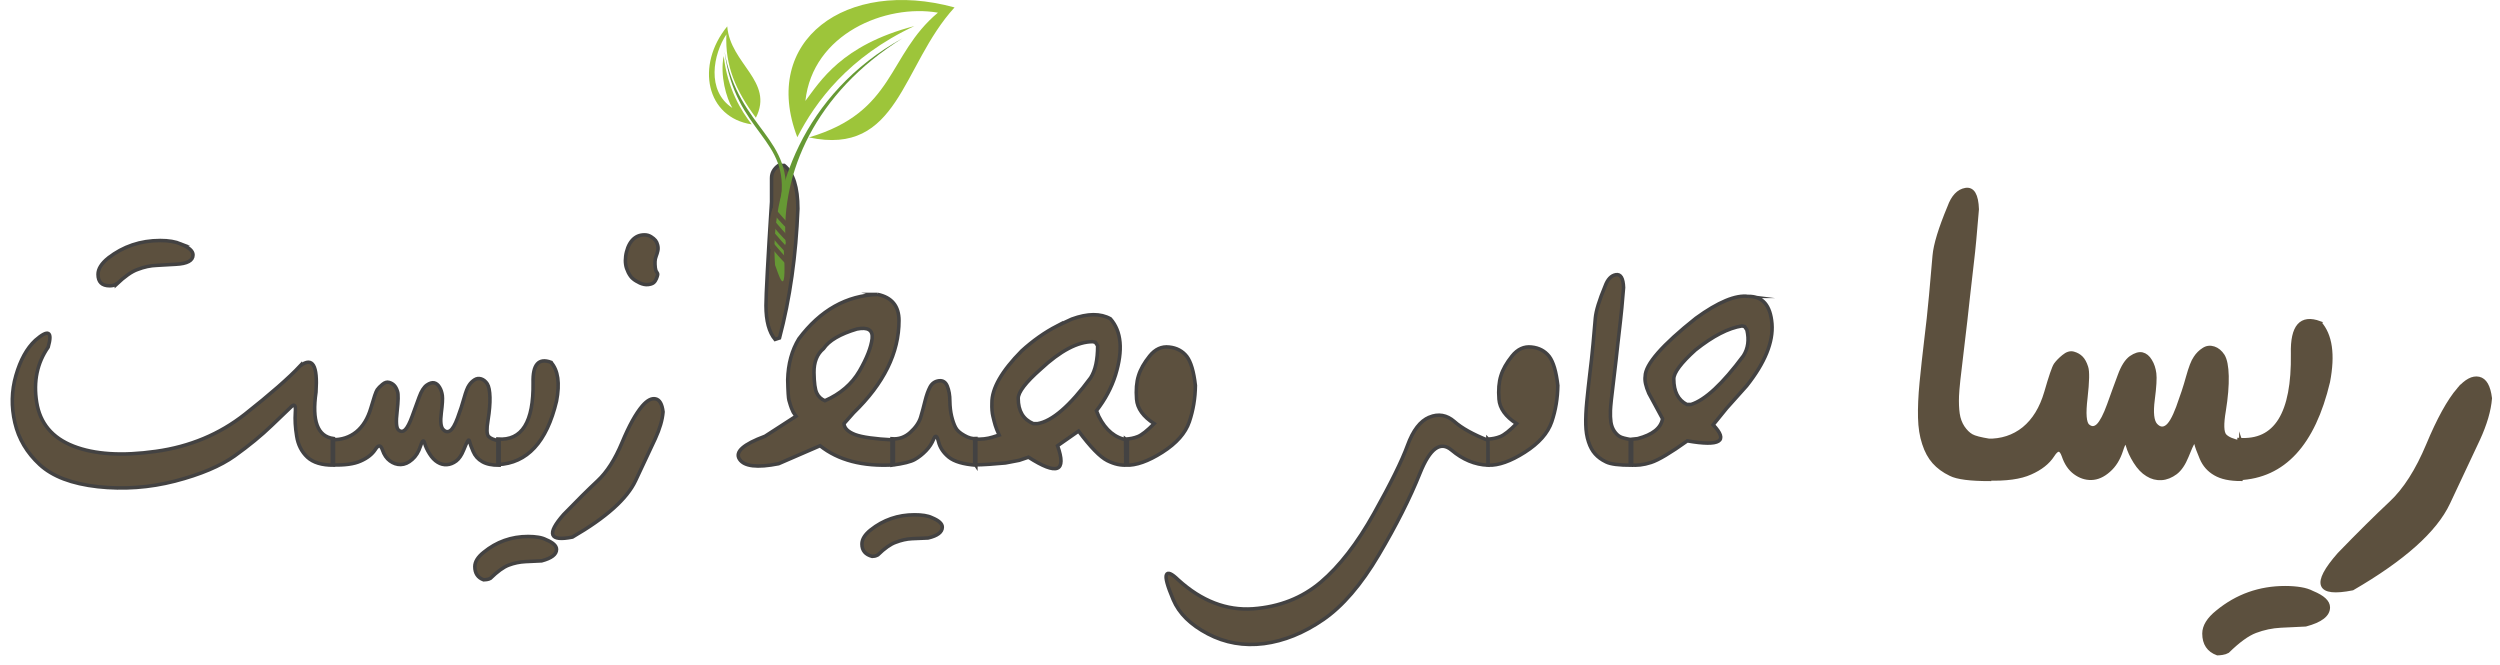 <svg width="203" height="54" viewBox="0 0 203 54" fill="none" xmlns="http://www.w3.org/2000/svg">
<path d="M8.787 20.951C10.001 20.007 11.408 19.53 13.008 19.53C13.364 19.53 13.674 19.553 13.95 19.601C14.228 19.649 14.473 19.72 14.692 19.807H14.673C15.338 20.085 15.673 20.379 15.673 20.696C15.673 21.157 15.214 21.411 14.292 21.458C13.801 21.49 13.285 21.522 12.749 21.546C12.213 21.562 11.69 21.681 11.174 21.88C10.69 22.047 10.122 22.452 9.451 23.086V23.062C9.348 23.127 9.257 23.166 9.166 23.181C9.076 23.198 8.992 23.205 8.902 23.205C8.269 23.205 7.96 22.895 7.96 22.276C7.96 21.839 8.237 21.395 8.786 20.95L8.787 20.951ZM24.388 29.696C25.389 28.958 25.808 29.664 25.659 31.84C25.317 34.183 25.788 35.438 27.079 35.612V37.772C26.131 37.772 25.427 37.558 24.956 37.122C24.491 36.685 24.2 36.113 24.091 35.414C23.974 34.707 23.942 34.072 23.98 33.499C24.025 32.936 23.928 32.769 23.69 32.991C23.451 33.213 22.91 33.738 22.064 34.548C21.218 35.366 20.218 36.184 19.056 37.018C17.901 37.843 16.281 38.527 14.209 39.066C12.137 39.598 10.046 39.749 7.942 39.52C5.83 39.282 4.262 38.685 3.223 37.724C2.183 36.764 1.512 35.628 1.209 34.325C0.906 33.022 0.932 31.744 1.293 30.489C1.655 29.234 2.177 28.281 2.875 27.63C3.933 26.709 4.275 26.899 3.913 28.186C3.016 29.472 2.707 30.966 2.977 32.665C3.248 34.364 4.236 35.548 5.953 36.223C7.67 36.898 9.904 37.041 12.66 36.651C15.409 36.27 17.824 35.261 19.889 33.633C21.96 31.997 23.458 30.687 24.388 29.694V29.696ZM40.525 35.796C40.105 35.716 39.821 35.597 39.673 35.439C39.518 35.272 39.505 34.827 39.628 34.113C39.744 33.39 39.796 32.771 39.783 32.262C39.769 31.746 39.699 31.388 39.57 31.174C39.434 30.968 39.273 30.833 39.079 30.769C38.879 30.706 38.699 30.73 38.531 30.84C38.356 30.952 38.208 31.095 38.086 31.286C37.957 31.468 37.827 31.81 37.685 32.318C37.55 32.818 37.369 33.358 37.156 33.938C36.943 34.51 36.737 34.86 36.543 34.979C36.349 35.106 36.156 35.066 35.975 34.867C35.794 34.661 35.743 34.217 35.833 33.525C35.924 32.834 35.95 32.366 35.917 32.12C35.884 31.873 35.814 31.644 35.691 31.445C35.575 31.246 35.426 31.127 35.259 31.088C35.086 31.049 34.885 31.112 34.653 31.27C34.42 31.437 34.214 31.755 34.039 32.239C33.859 32.715 33.672 33.24 33.471 33.796C33.271 34.352 33.077 34.717 32.903 34.892C32.729 35.059 32.548 35.075 32.367 34.924C32.18 34.781 32.141 34.272 32.244 33.415C32.341 32.549 32.354 32.01 32.277 31.787C32.206 31.556 32.109 31.39 32.006 31.287C31.895 31.175 31.76 31.096 31.586 31.049C31.419 31.001 31.238 31.056 31.051 31.216C30.863 31.366 30.721 31.517 30.624 31.652C30.527 31.796 30.36 32.288 30.115 33.138C29.869 33.98 29.475 34.623 28.933 35.068C28.39 35.505 27.739 35.719 26.984 35.704V37.752C27.978 37.784 28.746 37.681 29.288 37.434C29.831 37.196 30.224 36.886 30.476 36.498C30.721 36.108 30.908 36.116 31.05 36.522C31.185 36.927 31.391 37.228 31.663 37.427C31.935 37.626 32.225 37.728 32.541 37.721C32.858 37.713 33.167 37.578 33.471 37.308C33.774 37.046 33.993 36.689 34.143 36.228C34.285 35.775 34.394 35.68 34.472 35.958C34.55 36.244 34.685 36.538 34.879 36.847C35.072 37.157 35.292 37.388 35.531 37.531C35.77 37.681 36.022 37.745 36.286 37.729C36.551 37.713 36.803 37.61 37.049 37.428C37.287 37.244 37.481 36.952 37.642 36.554C37.797 36.158 37.914 35.911 37.985 35.8C38.049 35.688 38.101 35.712 38.133 35.871C38.165 36.021 38.262 36.283 38.418 36.649C38.572 37.014 38.818 37.292 39.154 37.483C39.49 37.682 39.948 37.777 40.529 37.777V35.8L40.525 35.796ZM39.272 44.85C40.318 43.992 41.524 43.563 42.886 43.563C43.203 43.563 43.481 43.587 43.719 43.627C43.958 43.666 44.164 43.729 44.345 43.825C44.906 44.056 45.191 44.318 45.191 44.611C45.191 45.017 44.79 45.326 43.984 45.541C43.564 45.557 43.126 45.58 42.661 45.604C42.196 45.628 41.737 45.723 41.299 45.89C40.879 46.049 40.389 46.407 39.82 46.962C39.737 47.011 39.64 47.042 39.53 47.058C39.42 47.074 39.336 47.082 39.272 47.082C38.795 46.907 38.556 46.55 38.556 46.009C38.556 45.62 38.795 45.231 39.272 44.85ZM44.739 29.419C45.32 30.069 45.469 31.118 45.191 32.563C44.397 35.898 42.809 37.614 40.427 37.725V35.653C42.383 35.796 43.332 34.27 43.287 31.07C43.248 29.601 43.732 29.045 44.739 29.418V29.419ZM52.155 32.961C52.549 32.508 52.904 32.318 53.233 32.389C53.563 32.46 53.763 32.81 53.84 33.445C53.788 34.096 53.575 34.819 53.207 35.621C52.833 36.423 52.297 37.559 51.607 39.028C50.916 40.505 49.206 42.03 46.482 43.611C44.604 43.985 44.365 43.373 45.766 41.777C46.85 40.656 47.766 39.751 48.522 39.044C49.283 38.337 49.942 37.297 50.51 35.939C51.077 34.573 51.626 33.58 52.155 32.961ZM53.207 21.723C53.188 21.549 53.181 21.389 53.188 21.238C53.195 21.095 53.221 20.945 53.279 20.802C53.337 20.651 53.381 20.508 53.414 20.357C53.446 20.214 53.44 20.056 53.4 19.904C53.362 19.746 53.303 19.618 53.227 19.523C53.143 19.42 53.02 19.316 52.866 19.221C52.704 19.119 52.53 19.071 52.336 19.071C52.142 19.071 51.956 19.102 51.774 19.182C51.6 19.262 51.445 19.381 51.316 19.532C51.181 19.69 51.071 19.881 50.98 20.111C50.897 20.349 50.831 20.58 50.806 20.81C50.774 21.048 50.774 21.263 50.806 21.477C50.832 21.684 50.909 21.899 51.02 22.128C51.136 22.35 51.259 22.526 51.401 22.637C51.536 22.756 51.723 22.867 51.956 22.979C52.188 23.082 52.413 23.13 52.621 23.107C52.827 23.082 52.976 23.035 53.072 22.956C53.169 22.876 53.24 22.766 53.298 22.63C53.356 22.487 53.388 22.384 53.4 22.313C53.414 22.241 53.388 22.17 53.329 22.091C53.265 22.02 53.227 21.892 53.206 21.726L53.207 21.723ZM71.275 23.907C72.423 24.153 72.998 24.86 72.998 26.028C72.998 28.649 71.765 31.143 69.312 33.517L68.532 34.399C68.558 34.773 68.861 35.066 69.435 35.288C70.004 35.502 71.042 35.645 72.547 35.725V37.749C70.049 37.892 68.061 37.368 66.589 36.193L63.219 37.654C61.483 37.996 60.425 37.876 60.044 37.281C59.663 36.693 60.36 36.074 62.122 35.422L64.639 33.794L64.413 33.469C64.297 33.223 64.22 33.032 64.188 32.913C64.149 32.786 64.104 32.651 64.065 32.5C64.02 32.357 63.981 31.801 63.962 30.84C63.994 29.554 64.298 28.442 64.866 27.513C66.608 25.186 68.745 23.987 71.276 23.907H71.275ZM66.097 30.26C66.11 31.078 66.181 31.634 66.323 31.92C66.458 32.206 66.678 32.413 66.981 32.539C68.247 31.984 69.176 31.173 69.783 30.133C70.389 29.084 70.732 28.203 70.816 27.504C70.894 26.798 70.48 26.536 69.576 26.718C68.214 27.123 67.311 27.655 66.872 28.307C66.343 28.751 66.085 29.402 66.097 30.26ZM63.218 13.432H63.677C64.419 14.043 64.787 15.211 64.787 16.95C64.638 20.747 64.142 24.249 63.296 27.442L62.934 27.561C62.444 26.973 62.198 26.052 62.198 24.812C62.198 23.947 62.347 21.136 62.65 16.394V14.456C62.65 14.043 62.844 13.701 63.218 13.432ZM79.239 37.774V35.614C78.961 35.637 78.645 35.559 78.296 35.352C77.941 35.154 77.702 34.94 77.586 34.701C77.463 34.471 77.36 34.17 77.27 33.804C77.186 33.447 77.135 33.025 77.128 32.564C77.128 32.096 77.057 31.698 76.921 31.364C76.792 31.031 76.566 30.881 76.244 30.92C75.921 30.959 75.682 31.126 75.521 31.42C75.366 31.714 75.23 32.095 75.114 32.563C75.004 33.024 74.881 33.469 74.758 33.889C74.63 34.302 74.352 34.715 73.913 35.112C73.481 35.501 72.984 35.676 72.429 35.629V37.772C73.352 37.646 73.971 37.495 74.294 37.304C74.616 37.122 74.913 36.883 75.191 36.597C75.469 36.311 75.675 35.993 75.817 35.644C75.953 35.295 76.082 35.366 76.204 35.85C76.32 36.343 76.605 36.764 77.043 37.122C77.489 37.479 78.218 37.694 79.238 37.772L79.239 37.774ZM70.693 43.032C71.726 42.214 72.913 41.802 74.25 41.802C74.553 41.802 74.825 41.818 75.063 41.857C75.302 41.897 75.501 41.952 75.663 42.032C76.231 42.262 76.515 42.524 76.515 42.802C76.515 43.207 76.134 43.501 75.366 43.684C74.947 43.7 74.514 43.724 74.056 43.74C73.605 43.764 73.165 43.867 72.733 44.034C72.32 44.177 71.835 44.517 71.28 45.058C71.19 45.106 71.107 45.138 71.035 45.154C70.957 45.17 70.887 45.178 70.822 45.178C70.267 45.035 69.989 44.702 69.989 44.177C69.989 43.787 70.228 43.407 70.693 43.033V43.032ZM85.836 26.466L87.03 25.91C88.315 25.441 89.36 25.434 90.167 25.886C91.065 26.91 91.2 28.428 90.58 30.445C90.258 31.469 89.741 32.438 89.031 33.352L89.225 33.82C89.786 34.94 90.567 35.575 91.548 35.726V37.75C91.045 37.814 90.496 37.695 89.909 37.401C89.328 37.107 88.547 36.305 87.578 35.003L85.874 36.194C86.63 38.315 85.843 38.624 83.512 37.123L82.756 37.378L81.64 37.592C80.742 37.679 79.91 37.735 79.142 37.75V35.654C79.684 35.685 80.168 35.63 80.601 35.494L81.13 35.327C80.975 34.986 80.872 34.724 80.814 34.526C80.756 34.336 80.698 34.097 80.627 33.803C80.556 33.517 80.53 33.16 80.543 32.723C80.531 31.548 81.337 30.134 82.964 28.49C83.88 27.656 84.842 26.981 85.837 26.465L85.836 26.466ZM82.679 32.35C82.679 33.375 83.087 34.058 83.906 34.4H84.248C85.436 34.201 86.869 32.962 88.559 30.675C88.941 30.087 89.128 29.222 89.128 28.07L88.941 27.791L88.727 27.744C87.508 27.744 86.094 28.491 84.493 29.984C83.286 31.049 82.679 31.843 82.679 32.35ZM91.393 35.655C91.749 35.638 92.078 35.575 92.394 35.448C92.71 35.322 93.155 34.972 93.717 34.4C92.826 33.828 92.348 33.161 92.29 32.414C92.231 31.659 92.283 31.024 92.445 30.516C92.599 29.999 92.903 29.468 93.348 28.912C93.8 28.348 94.329 28.11 94.936 28.181C95.549 28.244 96.026 28.506 96.369 28.943C96.705 29.388 96.937 30.174 97.066 31.302C97.054 32.326 96.892 33.304 96.575 34.241C96.259 35.17 95.53 35.995 94.381 36.726C93.232 37.457 92.244 37.806 91.412 37.774L91.392 35.654L91.393 35.655ZM116.063 33.876C116.8 33.573 117.477 33.693 118.09 34.225C118.697 34.766 119.614 35.273 120.82 35.751V37.775C119.761 37.727 118.78 37.322 117.87 36.552C116.96 35.782 116.109 36.409 115.301 38.426C114.494 40.444 113.377 42.659 111.951 45.066C110.525 47.48 109.021 49.227 107.439 50.316C105.858 51.404 104.256 52.048 102.63 52.262C101.004 52.468 99.487 52.206 98.08 51.468C96.672 50.73 95.736 49.808 95.265 48.688C94.788 47.568 94.606 46.893 94.717 46.663C94.82 46.433 95.143 46.568 95.672 47.084C97.569 48.808 99.597 49.586 101.746 49.435C103.895 49.277 105.735 48.553 107.252 47.267C108.768 45.98 110.208 44.122 111.57 41.684C112.932 39.254 113.835 37.418 114.287 36.18C114.733 34.949 115.326 34.178 116.063 33.877L116.063 33.876ZM120.821 35.655C121.176 35.638 121.506 35.575 121.822 35.448C122.138 35.322 122.583 34.972 123.144 34.4C122.254 33.828 121.775 33.161 121.718 32.414C121.659 31.659 121.711 31.024 121.872 30.516C122.027 29.999 122.331 29.468 122.776 28.912C123.228 28.348 123.757 28.11 124.364 28.181C124.977 28.244 125.455 28.506 125.797 28.943C126.133 29.388 126.365 30.174 126.494 31.302C126.481 32.326 126.32 33.304 126.003 34.241C125.686 35.17 124.958 35.995 123.809 36.726C122.66 37.457 121.672 37.806 120.839 37.774L120.82 35.654L120.821 35.655ZM132.491 35.703C132.013 35.623 131.69 35.544 131.529 35.448C131.361 35.353 131.213 35.203 131.071 34.996C130.936 34.79 130.846 34.543 130.806 34.273C130.768 34.004 130.754 33.686 130.768 33.329C130.78 32.971 130.865 32.177 131.019 30.938C131.168 29.691 131.284 28.723 131.355 28.016C131.433 27.309 131.504 26.674 131.575 26.094C131.646 25.523 131.73 24.609 131.833 23.354C131.807 22.592 131.601 22.242 131.214 22.306C130.833 22.37 130.536 22.679 130.336 23.235C129.858 24.378 129.594 25.244 129.542 25.832C129.49 26.412 129.426 27.118 129.355 27.96C129.277 28.794 129.193 29.596 129.096 30.351C129.006 31.113 128.923 31.86 128.851 32.598C128.78 33.336 128.754 33.964 128.767 34.481C128.78 35.005 128.851 35.465 128.987 35.871C129.116 36.276 129.296 36.601 129.523 36.856C129.748 37.11 130.045 37.332 130.414 37.507C130.774 37.689 131.472 37.776 132.492 37.776V35.704L132.491 35.703ZM141.959 24.067C143.121 24.051 143.76 24.79 143.883 26.283C143.999 27.768 143.315 29.452 141.831 31.326L140.205 33.145L139.107 34.495C140.378 35.829 139.681 36.266 137.01 35.798C135.647 36.774 134.66 37.362 134.06 37.553C133.453 37.751 132.891 37.815 132.375 37.751V35.679L132.982 35.615C134.188 35.298 134.866 34.766 135.001 34.002L133.885 31.938C133.632 31.358 133.536 30.905 133.588 30.564C133.595 29.587 134.97 28.014 137.707 25.839C139.52 24.521 140.941 23.933 141.96 24.067H141.959ZM135.911 30.77C135.911 31.794 136.267 32.486 136.97 32.843H137.312C138.455 32.486 139.874 31.167 141.566 28.888C141.94 28.299 142.037 27.6 141.85 26.791L141.663 26.513L141.45 26.465C140.34 26.639 139.081 27.291 137.667 28.418C136.499 29.474 135.911 30.26 135.911 30.768V30.77Z" fill="#5C503E" stroke="#434242" stroke-width="0.288" stroke-miterlimit="22.926"/>
<path d="M63.732 18.402C63.616 17.523 63.583 16.761 63.654 16.224C62.796 16.733 62.683 18.432 62.865 20.186" stroke="#5C503E" stroke-width="0.666" stroke-miterlimit="22.926"/>
<path fill-rule="evenodd" clip-rule="evenodd" d="M63.636 20.181C63.63 20.078 63.88 19.772 63.787 19.612C63.44 14.156 66.095 7.579 73.285 3.107C65.17 7.596 62.475 15.694 62.936 21.525C63.093 21.843 63.944 25.016 63.636 20.181Z" fill="#669934"/>
<path fill-rule="evenodd" clip-rule="evenodd" d="M77.509 0.603C73.172 5.354 73.01 12.722 65.682 11.158C72.712 9.093 72.027 4.484 76.16 1.028C71.921 0.298 65.986 2.74 65.398 8.194C66.577 6.643 68.317 3.657 74.244 2.118C68.912 4.61 66.205 8.271 64.742 11.143C61.732 3.292 68.69 -1.81 77.508 0.602L77.509 0.603Z" fill="#9DC53A"/>
<path fill-rule="evenodd" clip-rule="evenodd" d="M63.7 16.633C64.632 11.144 59.971 10.575 58.836 4.21C59.718 10.946 64.228 11.162 63.379 16.345L63.7 16.633Z" fill="#669934"/>
<path fill-rule="evenodd" clip-rule="evenodd" d="M59.051 2.14C59.302 5.199 62.875 6.605 61.377 9.559C59.761 7.38 58.87 5.376 58.982 2.792C57.914 4.405 57.334 7.361 59.462 8.763C58.993 8 58.445 6.12 58.765 4.551C59.075 7.226 60.203 9.031 61.039 10.099C57.346 9.544 56.465 5.306 59.051 2.14Z" fill="#9DC53A"/>
<path d="M62.734 19.023C62.824 19.12 63.842 20.356 64.008 20.385" stroke="#5C503E" stroke-width="0.378" stroke-miterlimit="22.926"/>
<path d="M62.734 19.95C62.824 20.048 63.842 21.284 64.008 21.312" stroke="#5C503E" stroke-width="0.378" stroke-miterlimit="22.926"/>
<path d="M62.799 18.115C62.884 18.207 63.851 19.381 64.008 19.407" stroke="#5C503E" stroke-width="0.378" stroke-miterlimit="22.926"/>
<path d="M62.836 17.102C62.919 17.192 63.855 18.329 64.008 18.356" stroke="#5C503E" stroke-width="0.378" stroke-miterlimit="22.926"/>
<path d="M161.548 35.769C160.821 35.648 160.33 35.527 160.086 35.383C159.83 35.238 159.605 35.009 159.389 34.695C159.182 34.381 159.045 34.006 158.986 33.596C158.928 33.186 158.908 32.703 158.928 32.159C158.947 31.616 159.076 30.408 159.311 28.525C159.536 26.629 159.713 25.156 159.821 24.081C159.939 23.006 160.046 22.04 160.155 21.159C160.263 20.289 160.39 18.901 160.547 16.993C160.508 15.834 160.194 15.303 159.606 15.399C159.027 15.496 158.575 15.966 158.27 16.812C157.544 18.55 157.141 19.867 157.064 20.76C156.985 21.642 156.887 22.717 156.779 23.997C156.661 25.265 156.534 26.484 156.387 27.631C156.249 28.791 156.122 29.925 156.013 31.049C155.905 32.172 155.866 33.126 155.886 33.91C155.905 34.707 156.013 35.408 156.219 36.023C156.415 36.64 156.69 37.134 157.033 37.521C157.376 37.907 157.828 38.246 158.387 38.511C158.936 38.788 159.996 38.922 161.548 38.922V35.77V35.769ZM181.96 35.914C181.322 35.793 180.891 35.612 180.664 35.371C180.429 35.117 180.409 34.44 180.595 33.354C180.772 32.255 180.85 31.313 180.831 30.54C180.812 29.756 180.704 29.212 180.508 28.886C180.301 28.571 180.056 28.366 179.762 28.27C179.457 28.172 179.183 28.209 178.928 28.378C178.663 28.547 178.437 28.765 178.251 29.055C178.054 29.332 177.858 29.852 177.642 30.624C177.436 31.386 177.161 32.206 176.837 33.088C176.513 33.958 176.199 34.488 175.904 34.67C175.61 34.863 175.316 34.802 175.04 34.501C174.766 34.187 174.687 33.511 174.824 32.46C174.962 31.41 175.001 30.697 174.952 30.323C174.903 29.948 174.796 29.598 174.608 29.297C174.432 28.995 174.206 28.814 173.951 28.753C173.686 28.693 173.382 28.79 173.028 29.031C172.675 29.284 172.361 29.767 172.096 30.503C171.822 31.228 171.536 32.025 171.232 32.87C170.928 33.715 170.633 34.27 170.368 34.536C170.103 34.79 169.829 34.814 169.554 34.584C169.27 34.367 169.21 33.595 169.368 32.29C169.516 30.974 169.535 30.153 169.417 29.814C169.309 29.464 169.161 29.21 169.005 29.054C168.838 28.885 168.632 28.764 168.367 28.691C168.111 28.618 167.837 28.703 167.552 28.944C167.268 29.174 167.052 29.403 166.904 29.609C166.757 29.827 166.502 30.574 166.13 31.867C165.756 33.146 165.158 34.124 164.334 34.8C163.509 35.465 162.518 35.79 161.37 35.766V38.881C162.881 38.929 164.049 38.773 164.874 38.398C165.699 38.036 166.297 37.565 166.68 36.974C167.053 36.382 167.337 36.394 167.553 37.01C167.76 37.626 168.074 38.086 168.486 38.387C168.897 38.689 169.339 38.846 169.82 38.833C170.301 38.822 170.772 38.616 171.233 38.206C171.694 37.807 172.028 37.264 172.254 36.563C172.47 35.875 172.636 35.73 172.754 36.152C172.871 36.587 173.077 37.033 173.372 37.505C173.667 37.976 174 38.326 174.363 38.542C174.726 38.772 175.109 38.869 175.511 38.845C175.913 38.821 176.296 38.663 176.669 38.386C177.031 38.108 177.326 37.661 177.572 37.058C177.807 36.454 177.984 36.08 178.092 35.911C178.19 35.742 178.269 35.779 178.318 36.02C178.367 36.249 178.515 36.647 178.75 37.203C178.985 37.759 179.359 38.181 179.868 38.471C180.379 38.774 181.075 38.918 181.959 38.918V35.911L181.96 35.914ZM180.056 49.68C181.646 48.376 183.482 47.724 185.552 47.724C186.033 47.724 186.456 47.76 186.819 47.82C187.182 47.88 187.496 47.977 187.77 48.122C188.624 48.473 189.056 48.871 189.056 49.318C189.056 49.934 188.447 50.404 187.22 50.731C186.583 50.755 185.915 50.791 185.208 50.828C184.501 50.863 183.804 51.009 183.137 51.262C182.499 51.504 181.753 52.048 180.89 52.892C180.762 52.965 180.614 53.014 180.448 53.038C180.281 53.062 180.153 53.074 180.056 53.074C179.33 52.809 178.966 52.265 178.966 51.444C178.966 50.852 179.329 50.26 180.056 49.681L180.056 49.68ZM188.369 26.218C189.252 27.208 189.479 28.802 189.056 31C187.85 36.071 185.435 38.68 181.814 38.849V35.697C184.788 35.914 186.23 33.596 186.162 28.729C186.104 26.495 186.84 25.651 188.37 26.217L188.369 26.218ZM199.645 31.604C200.244 30.915 200.784 30.625 201.284 30.734C201.784 30.842 202.089 31.374 202.207 32.34C202.129 33.33 201.804 34.429 201.245 35.648C200.675 36.867 199.861 38.594 198.811 40.828C197.761 43.074 195.16 45.393 191.019 47.796C188.163 48.363 187.799 47.433 189.929 45.006C191.577 43.303 192.971 41.927 194.12 40.852C195.277 39.777 196.279 38.196 197.143 36.131C198.007 34.053 198.841 32.544 199.645 31.603V31.604Z" fill="#5C503E" stroke="#5C503E" stroke-width="0.288" stroke-miterlimit="22.926"/>
</svg>
